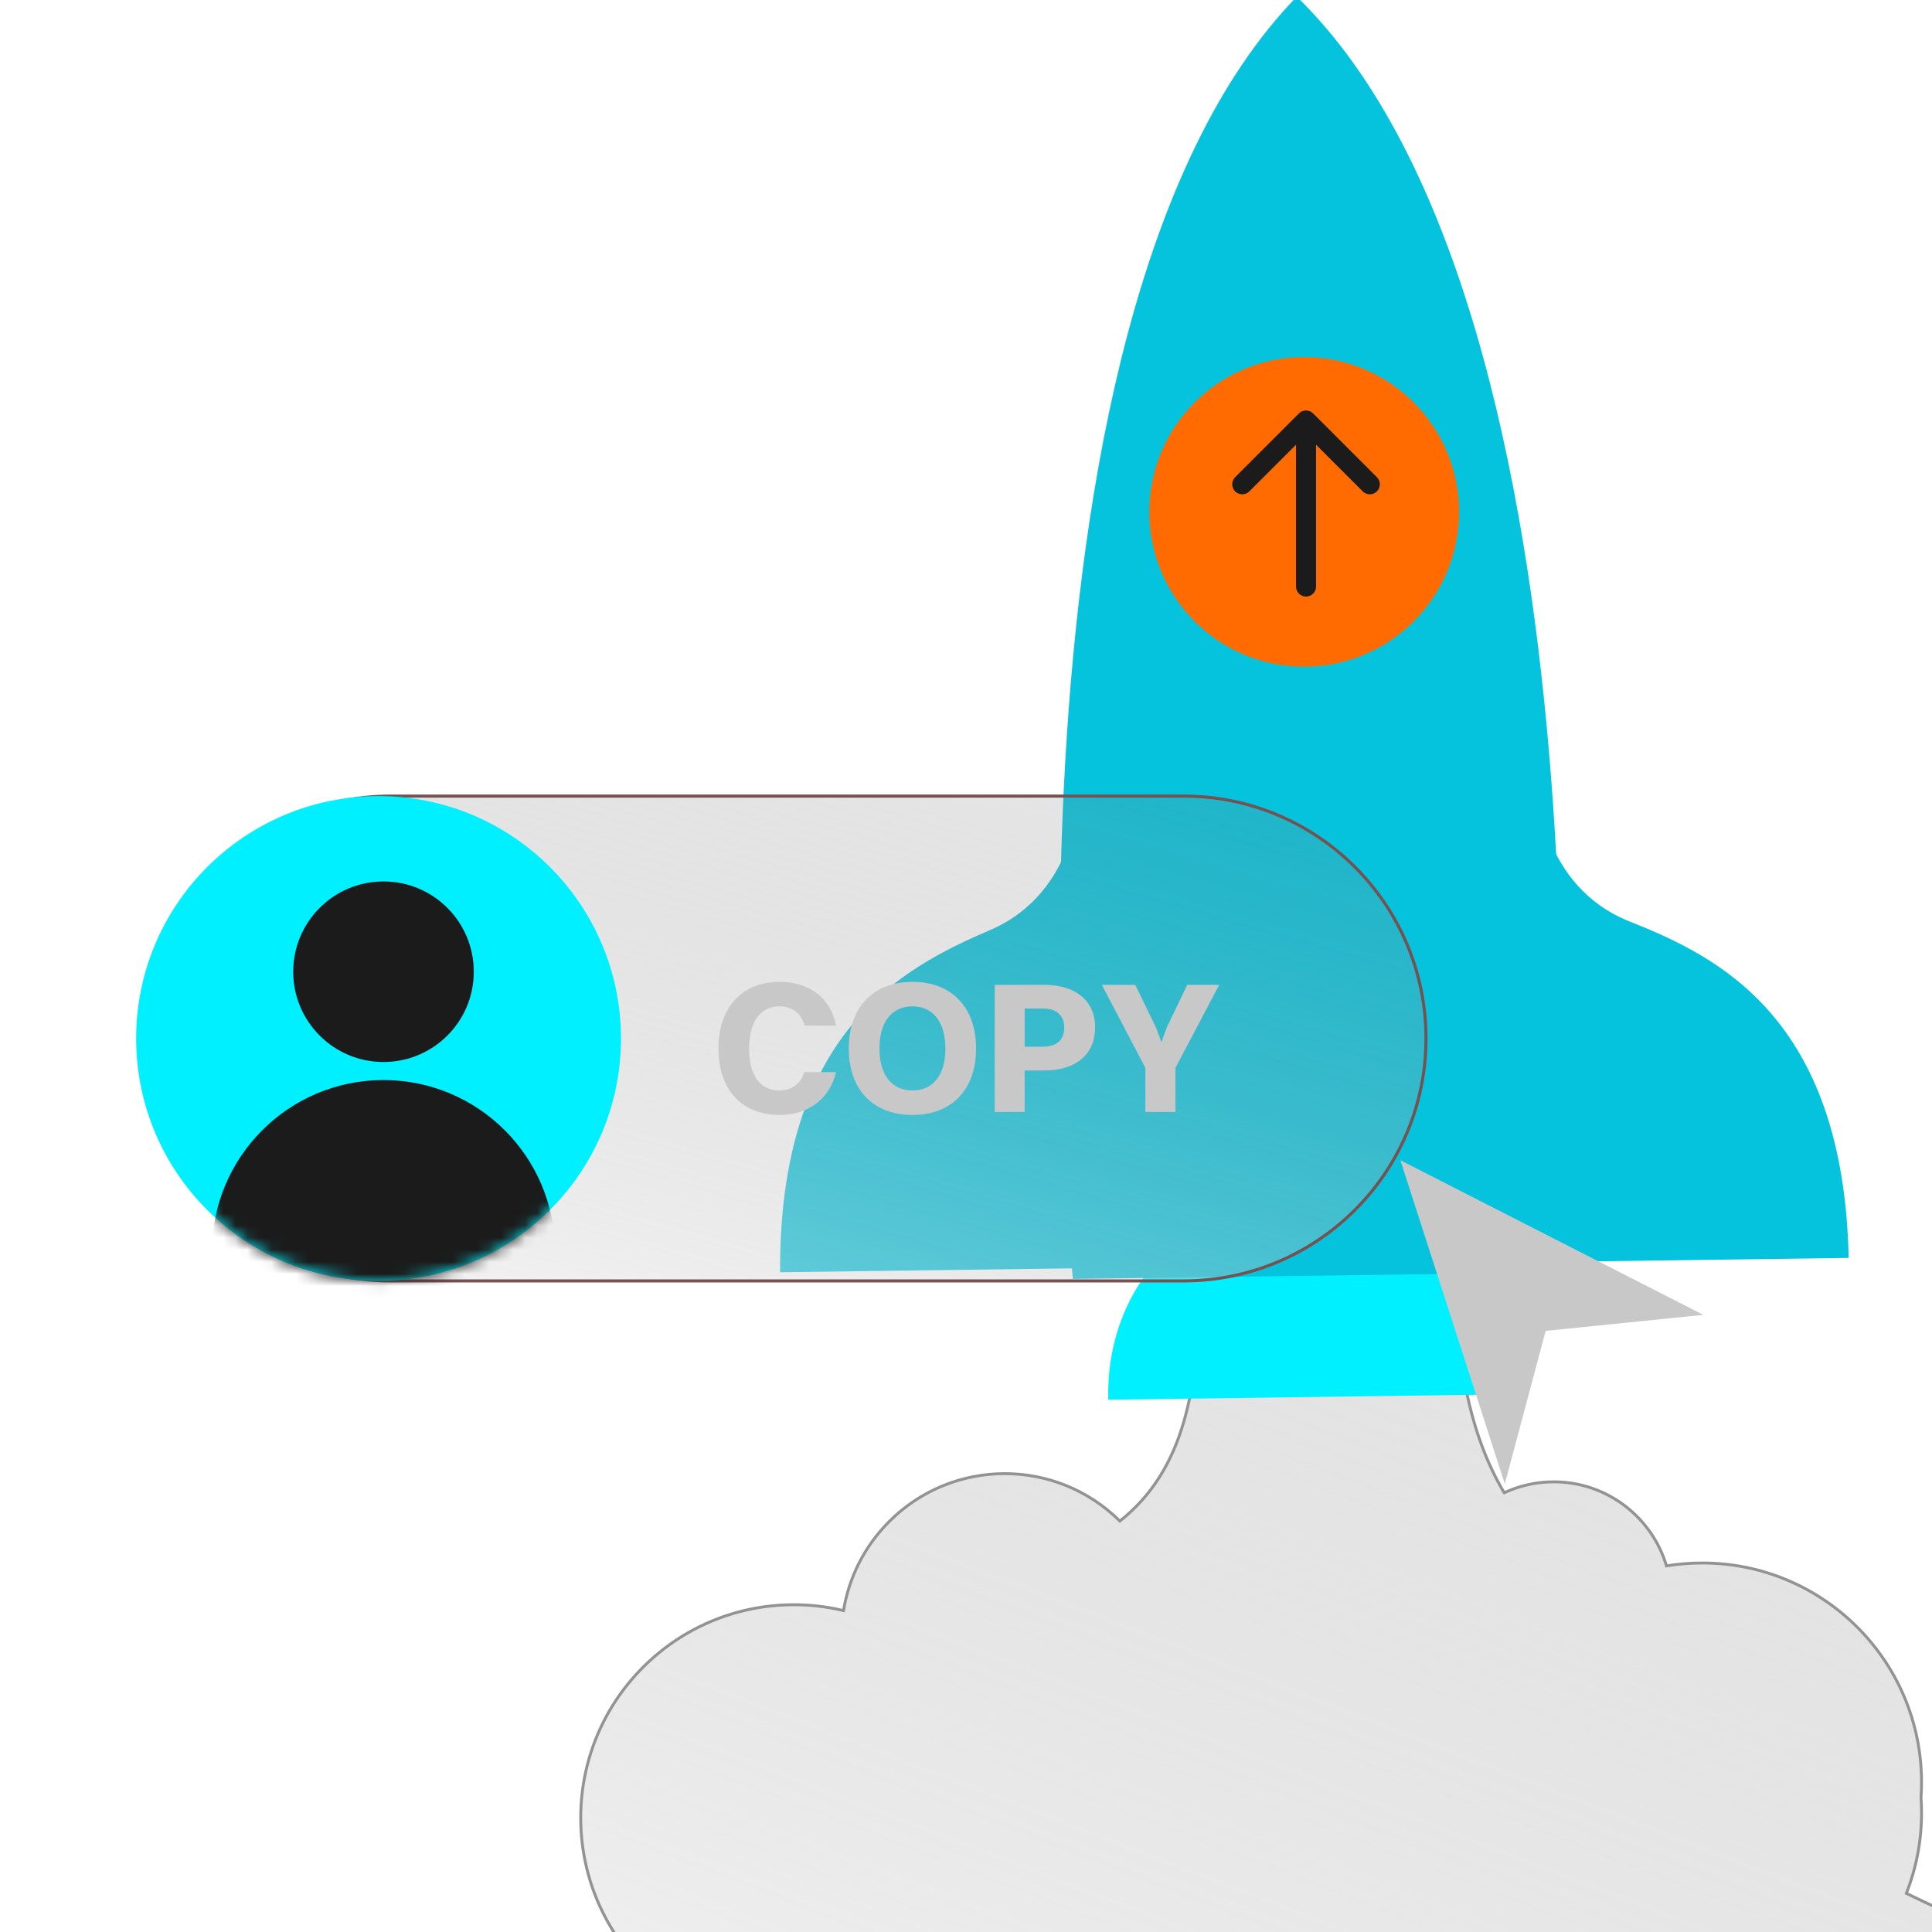 <svg width="160" height="160" viewBox="0 0 160 160" fill="none" xmlns="http://www.w3.org/2000/svg">
<g clip-path="url(#clip0_6418_110434)">
<g filter="url(#filter0_b_6418_110434)">
<path fill-rule="evenodd" clip-rule="evenodd" d="M152.838 163.889C149.654 166.638 145.506 168.301 140.97 168.301C138.093 168.301 135.372 167.633 132.954 166.442C131.026 166.214 129.132 165.628 127.381 164.681C126.256 168.413 124.219 171.929 121.27 174.878C111.736 184.412 96.279 184.412 86.745 174.878C82.879 171.011 80.581 166.171 79.85 161.147C79.358 161.8 78.814 162.428 78.219 163.023C71.327 169.915 60.153 169.915 53.261 163.023C46.369 156.131 46.369 144.957 53.261 138.066C57.762 133.565 64.089 132.003 69.857 133.381C70.298 130.68 71.56 128.086 73.643 126.003C78.915 120.731 87.455 120.72 92.742 125.968C98.107 121.721 99.33 114.917 99.33 105.781L120.575 105.781C120.575 112.459 121.644 118.719 124.572 123.624C125.819 123.044 127.209 122.72 128.675 122.72C133.087 122.72 136.815 125.655 138.01 129.68C138.973 129.523 139.962 129.44 140.97 129.44C151.002 129.44 159.134 137.573 159.134 147.604C159.134 148.03 159.119 148.452 159.091 148.871C159.119 149.289 159.134 149.712 159.134 150.138C159.134 152.488 158.687 154.735 157.874 156.797C159.7 157.692 161.312 158.411 162.529 158.954C163.89 159.561 164.756 159.947 164.87 160.111C167.098 159.001 165.868 150.058 164.776 142.126C163.78 134.888 162.9 128.493 164.87 129.663C165.558 127.875 166.623 126.198 168.066 124.755C173.579 119.242 182.518 119.242 188.031 124.755C193.545 130.269 193.545 139.208 188.031 144.721C183.371 149.381 176.263 150.102 170.845 146.884C170.618 147.475 170.349 148.054 170.04 148.616C170.479 152.715 169.128 156.969 165.986 160.111C162.418 163.679 157.417 164.938 152.838 163.889Z" fill="url(#paint0_linear_6418_110434)" fill-opacity="0.5"/>
<path d="M152.838 163.889L152.864 163.772L152.805 163.758L152.759 163.798L152.838 163.889ZM132.954 166.442L133.007 166.334L132.989 166.325L132.968 166.322L132.954 166.442ZM127.381 164.681L127.438 164.576L127.308 164.506L127.266 164.647L127.381 164.681ZM121.27 174.878L121.355 174.963H121.355L121.27 174.878ZM86.745 174.878L86.661 174.963H86.661L86.745 174.878ZM79.85 161.147L79.969 161.129L79.928 160.844L79.755 161.074L79.85 161.147ZM78.219 163.023L78.134 162.938L78.134 162.938L78.219 163.023ZM53.261 163.023L53.346 162.938H53.346L53.261 163.023ZM53.261 138.066L53.346 138.15H53.346L53.261 138.066ZM69.857 133.381L69.829 133.498L69.955 133.528L69.976 133.401L69.857 133.381ZM73.643 126.003L73.728 126.088L73.728 126.088L73.643 126.003ZM92.742 125.968L92.657 126.053L92.733 126.128L92.816 126.062L92.742 125.968ZM99.33 105.781V105.661L99.21 105.661V105.781L99.33 105.781ZM120.575 105.781H120.695V105.661L120.575 105.661V105.781ZM124.572 123.624L124.469 123.685L124.525 123.778L124.623 123.732L124.572 123.624ZM138.01 129.68L137.895 129.715L137.925 129.816L138.029 129.799L138.01 129.68ZM159.091 148.871L158.971 148.863L158.97 148.871L158.971 148.879L159.091 148.871ZM157.874 156.797L157.763 156.753L157.722 156.856L157.822 156.905L157.874 156.797ZM162.529 158.954L162.577 158.844L162.529 158.954ZM164.87 160.111L164.772 160.18L164.831 160.265L164.924 160.219L164.87 160.111ZM164.776 142.126L164.895 142.11L164.776 142.126ZM164.87 129.663L164.809 129.767L164.931 129.839L164.982 129.707L164.87 129.663ZM168.066 124.755L167.981 124.67V124.67L168.066 124.755ZM188.031 124.755L188.116 124.67L188.116 124.67L188.031 124.755ZM188.031 144.721L188.116 144.806L188.116 144.806L188.031 144.721ZM170.845 146.884L170.906 146.781L170.784 146.708L170.733 146.841L170.845 146.884ZM170.04 148.616L169.935 148.558L169.917 148.591L169.921 148.628L170.04 148.616ZM165.986 160.111L166.071 160.196L166.071 160.196L165.986 160.111ZM152.759 163.798C149.597 166.53 145.477 168.181 140.97 168.181V168.421C145.536 168.421 149.712 166.747 152.916 163.98L152.759 163.798ZM140.97 168.181C138.112 168.181 135.409 167.517 133.007 166.334L132.901 166.549C135.335 167.748 138.074 168.421 140.97 168.421V168.181ZM132.968 166.322C131.055 166.097 129.175 165.515 127.438 164.576L127.324 164.787C129.088 165.741 130.997 166.332 132.94 166.561L132.968 166.322ZM127.266 164.647C126.147 168.36 124.12 171.858 121.185 174.793L121.355 174.963C124.318 171.999 126.365 168.466 127.496 164.716L127.266 164.647ZM121.185 174.793C111.698 184.28 96.317 184.28 86.83 174.793L86.661 174.963C96.241 184.544 111.774 184.544 121.355 174.963L121.185 174.793ZM86.83 174.793C82.983 170.945 80.696 166.129 79.969 161.129L79.732 161.164C80.466 166.213 82.775 171.077 86.661 174.963L86.83 174.793ZM79.755 161.074C79.265 161.724 78.725 162.347 78.134 162.938L78.303 163.108C78.903 162.508 79.45 161.877 79.946 161.219L79.755 161.074ZM78.134 162.938C71.289 169.783 60.191 169.783 53.346 162.938L53.176 163.108C60.115 170.046 71.365 170.046 78.303 163.108L78.134 162.938ZM53.346 162.938C46.501 156.093 46.501 144.995 53.346 138.15L53.176 137.981C46.238 144.92 46.238 156.169 53.176 163.108L53.346 162.938ZM53.346 138.15C57.816 133.68 64.1 132.129 69.829 133.498L69.885 133.265C64.078 131.877 57.708 133.449 53.176 137.981L53.346 138.15ZM69.976 133.401C70.412 130.724 71.663 128.152 73.728 126.088L73.558 125.918C71.457 128.019 70.183 130.637 69.739 133.362L69.976 133.401ZM73.728 126.088C78.953 120.863 87.417 120.851 92.657 126.053L92.826 125.882C87.493 120.588 78.877 120.6 73.558 125.918L73.728 126.088ZM92.816 126.062C98.229 121.777 99.45 114.919 99.45 105.781L99.21 105.781C99.21 114.916 97.984 121.665 92.667 125.874L92.816 126.062ZM99.33 105.901L120.575 105.901V105.661L99.33 105.661V105.901ZM120.455 105.781C120.455 112.469 121.525 118.754 124.469 123.685L124.675 123.562C121.763 118.684 120.695 112.449 120.695 105.781H120.455ZM124.623 123.732C125.854 123.16 127.227 122.84 128.675 122.84V122.6C127.191 122.6 125.784 122.928 124.522 123.515L124.623 123.732ZM128.675 122.84C133.033 122.84 136.714 125.739 137.895 129.715L138.125 129.646C136.915 125.572 133.142 122.6 128.675 122.6V122.84ZM138.029 129.799C138.986 129.642 139.969 129.56 140.97 129.56V129.32C139.955 129.32 138.96 129.403 137.99 129.562L138.029 129.799ZM140.97 129.56C150.935 129.56 159.014 137.639 159.014 147.604H159.254C159.254 137.506 151.068 129.32 140.97 129.32V129.56ZM159.014 147.604C159.014 148.027 158.999 148.447 158.971 148.863L159.21 148.879C159.239 148.458 159.254 148.033 159.254 147.604H159.014ZM158.971 148.879C158.999 149.295 159.014 149.715 159.014 150.138H159.254C159.254 149.709 159.239 149.284 159.21 148.863L158.971 148.879ZM159.014 150.138C159.014 152.473 158.57 154.705 157.763 156.753L157.986 156.841C158.804 154.765 159.254 152.504 159.254 150.138H159.014ZM157.822 156.905C159.649 157.801 161.263 158.521 162.48 159.063L162.577 158.844C161.361 158.302 159.751 157.583 157.927 156.689L157.822 156.905ZM162.48 159.063C163.161 159.367 163.716 159.615 164.115 159.807C164.315 159.903 164.473 159.984 164.587 160.05C164.645 160.084 164.689 160.112 164.722 160.136C164.756 160.161 164.769 160.176 164.772 160.18L164.969 160.043C164.943 160.006 164.904 159.972 164.864 159.943C164.822 159.912 164.769 159.878 164.708 159.843C164.585 159.772 164.421 159.688 164.219 159.591C163.816 159.397 163.258 159.148 162.577 158.844L162.48 159.063ZM164.924 160.219C165.234 160.064 165.474 159.778 165.659 159.398C165.843 159.017 165.976 158.533 166.067 157.967C166.25 156.836 166.271 155.357 166.188 153.671C166.022 150.298 165.441 146.074 164.895 142.11L164.657 142.142C165.203 146.11 165.783 150.323 165.948 153.683C166.031 155.363 166.009 156.823 165.831 157.929C165.741 158.482 165.613 158.941 165.443 159.293C165.272 159.645 165.064 159.881 164.817 160.004L164.924 160.219ZM164.895 142.11C164.397 138.488 163.929 135.087 163.831 132.737C163.782 131.558 163.827 130.662 163.999 130.137C164.085 129.873 164.194 129.73 164.311 129.675C164.422 129.622 164.579 129.63 164.809 129.767L164.932 129.56C164.669 129.404 164.423 129.356 164.208 129.458C164.001 129.556 163.863 129.778 163.77 130.062C163.584 130.633 163.542 131.569 163.591 132.747C163.69 135.111 164.16 138.526 164.657 142.142L164.895 142.11ZM164.982 129.707C165.664 127.933 166.72 126.27 168.15 124.84L167.981 124.67C166.526 126.125 165.452 127.816 164.758 129.62L164.982 129.707ZM168.15 124.84C173.617 119.374 182.48 119.374 187.947 124.84L188.116 124.67C182.556 119.11 173.541 119.11 167.981 124.67L168.15 124.84ZM187.947 124.84C193.413 130.307 193.413 139.17 187.947 144.637L188.116 144.806C193.677 139.246 193.677 130.231 188.116 124.67L187.947 124.84ZM187.947 144.637C183.326 149.257 176.278 149.972 170.906 146.781L170.784 146.987C176.247 150.233 183.416 149.506 188.116 144.806L187.947 144.637ZM170.733 146.841C170.508 147.427 170.242 148.001 169.935 148.558L170.145 148.674C170.457 148.107 170.728 147.523 170.957 146.927L170.733 146.841ZM169.921 148.628C170.356 152.693 169.016 156.911 165.901 160.027L166.071 160.196C169.239 157.027 170.602 152.736 170.159 148.603L169.921 148.628ZM165.901 160.027C162.364 163.563 157.406 164.812 152.864 163.772L152.811 164.006C157.429 165.063 162.473 163.794 166.071 160.196L165.901 160.027Z" fill="#939393"/>
</g>
<path d="M121.365 103.3L108.995 104L96.62 103.632C96.62 103.632 91.594 107.703 91.78 115.918L126.466 115.452C126.498 107.235 121.365 103.3 121.365 103.3Z" fill="#00F0FF"/>
<path d="M127.309 65.174C127.309 65.174 127.586 73.387 134.966 76.316C142.346 79.245 152.666 84.295 153.1 104.176L124.251 104.563L127.309 65.174Z" fill="#05C3DD"/>
<path d="M89.338 65.684C89.338 65.684 89.273 73.902 81.982 77.028C74.692 80.153 64.503 85.479 64.603 105.364L93.46 104.976L89.338 65.684Z" fill="#05C3DD"/>
<path d="M128.833 105.378C128.833 105.378 134.551 26.13 107.394 -0.274C80.998 26.841 88.85 105.915 88.85 105.915L128.833 105.378Z" fill="#05C3DD"/>
<circle cx="108.004" cy="42.396" r="12.825" fill="#FF6B00"/>
<path d="M107.33 48.575C107.33 49.034 107.702 49.405 108.16 49.405C108.619 49.405 108.99 49.034 108.99 48.575L107.33 48.575ZM108.747 34.237C108.423 33.913 107.897 33.913 107.573 34.237L102.29 39.52C101.966 39.844 101.966 40.369 102.29 40.694C102.614 41.018 103.14 41.018 103.464 40.694L108.16 35.998L112.856 40.694C113.18 41.018 113.706 41.018 114.03 40.694C114.354 40.369 114.354 39.844 114.03 39.52L108.747 34.237ZM108.99 48.575L108.99 34.824L107.33 34.824L107.33 48.575L108.99 48.575Z" fill="#1B1B1B"/>
<g filter="url(#filter1_b_6418_110434)">
<path d="M12.273 86.004C12.273 74.916 21.262 65.928 32.349 65.928H98.018C109.106 65.928 118.094 74.916 118.094 86.004C118.094 97.091 109.106 106.079 98.018 106.079H32.349C21.262 106.079 12.273 97.091 12.273 86.004Z" fill="url(#paint1_linear_6418_110434)" fill-opacity="0.5"/>
<path d="M12.273 86.004C12.273 74.916 21.262 65.928 32.349 65.928H98.018C109.106 65.928 118.094 74.916 118.094 86.004C118.094 97.091 109.106 106.079 98.018 106.079H32.349C21.262 106.079 12.273 97.091 12.273 86.004Z" stroke="#745252" stroke-width="0.254"/>
</g>
<ellipse cx="31.351" cy="86.004" rx="20.076" ry="20.076" fill="#00F0FF"/>
<mask id="mask0_6418_110434" style="mask-type:alpha" maskUnits="userSpaceOnUse" x="11" y="65" width="41" height="42">
<ellipse cx="31.351" cy="86.004" rx="20.076" ry="20.076" fill="#00F0FF"/>
</mask>
<g mask="url(#mask0_6418_110434)">
<ellipse cx="31.761" cy="80.474" rx="7.477" ry="7.477" fill="#1B1B1B"/>
<ellipse cx="31.76" cy="103.653" rx="14.207" ry="14.207" fill="#1B1B1B"/>
</g>
<path d="M69.235 84.935H66.635C66.34 83.898 65.597 83.341 64.545 83.341C62.95 83.341 62.037 84.672 62.037 86.839C62.037 89.022 62.935 90.307 64.545 90.307C65.535 90.307 66.309 89.78 66.604 88.79H69.235C68.693 91.112 66.82 92.335 64.576 92.335C61.433 92.335 59.498 90.245 59.498 86.839C59.498 83.434 61.433 81.313 64.607 81.313C66.867 81.313 68.786 82.536 69.235 84.935ZM75.571 92.335C72.304 92.335 70.292 90.229 70.292 86.839C70.292 83.434 72.304 81.313 75.571 81.313C78.822 81.313 80.834 83.434 80.834 86.839C80.834 90.229 78.822 92.335 75.571 92.335ZM75.571 90.307C77.289 90.307 78.295 89.006 78.295 86.839C78.295 84.672 77.289 83.341 75.571 83.341C73.837 83.341 72.831 84.656 72.831 86.839C72.831 89.006 73.837 90.307 75.571 90.307ZM82.379 92.087V81.561H86.481C89.082 81.561 90.691 82.876 90.691 85.09C90.691 87.35 89.066 88.65 86.512 88.65H84.856V92.087H82.379ZM86.434 83.526H84.856V86.684H86.373C87.58 86.684 88.137 86.05 88.137 85.105C88.137 84.146 87.549 83.526 86.434 83.526ZM94.855 92.087V88.434L91.248 81.561H94.019L95.737 85.105L96.186 86.313L96.619 85.105L98.322 81.561H100.969L97.347 88.434V92.087H94.855Z" fill="#C8C8C8"/>
<path d="M115.973 96.087L124.621 122.894L128.008 110.217L141.062 108.891L115.973 96.087Z" fill="#C8C8C8"/>
</g>
<defs>
<filter id="filter0_b_6418_110434" x="43.648" y="101.337" width="152.963" height="85.136" filterUnits="userSpaceOnUse" color-interpolation-filters="sRGB">
<feFlood flood-opacity="0" result="BackgroundImageFix"/>
<feGaussianBlur in="BackgroundImageFix" stdDeviation="2.162"/>
<feComposite in2="SourceAlpha" operator="in" result="effect1_backgroundBlur_6418_110434"/>
<feBlend mode="normal" in="SourceGraphic" in2="effect1_backgroundBlur_6418_110434" result="shape"/>
</filter>
<filter id="filter1_b_6418_110434" x="7.57" y="61.225" width="115.227" height="49.557" filterUnits="userSpaceOnUse" color-interpolation-filters="sRGB">
<feFlood flood-opacity="0" result="BackgroundImageFix"/>
<feGaussianBlur in="BackgroundImageFix" stdDeviation="2.288"/>
<feComposite in2="SourceAlpha" operator="in" result="effect1_backgroundBlur_6418_110434"/>
<feBlend mode="normal" in="SourceGraphic" in2="effect1_backgroundBlur_6418_110434" result="shape"/>
</filter>
<linearGradient id="paint0_linear_6418_110434" x1="55.563" y1="183.099" x2="125.906" y2="0.043" gradientUnits="userSpaceOnUse">
<stop stop-color="#EBEBEB"/>
<stop offset="1" stop-color="#393939" stop-opacity="0"/>
</linearGradient>
<linearGradient id="paint1_linear_6418_110434" x1="17.541" y1="106.643" x2="46.875" y2="4.43" gradientUnits="userSpaceOnUse">
<stop stop-color="#EBEBEB"/>
<stop offset="1" stop-color="#393939" stop-opacity="0"/>
</linearGradient>
<clipPath id="clip0_6418_110434">
<rect width="160" height="160" fill="white"/>
</clipPath>
</defs>
</svg>

